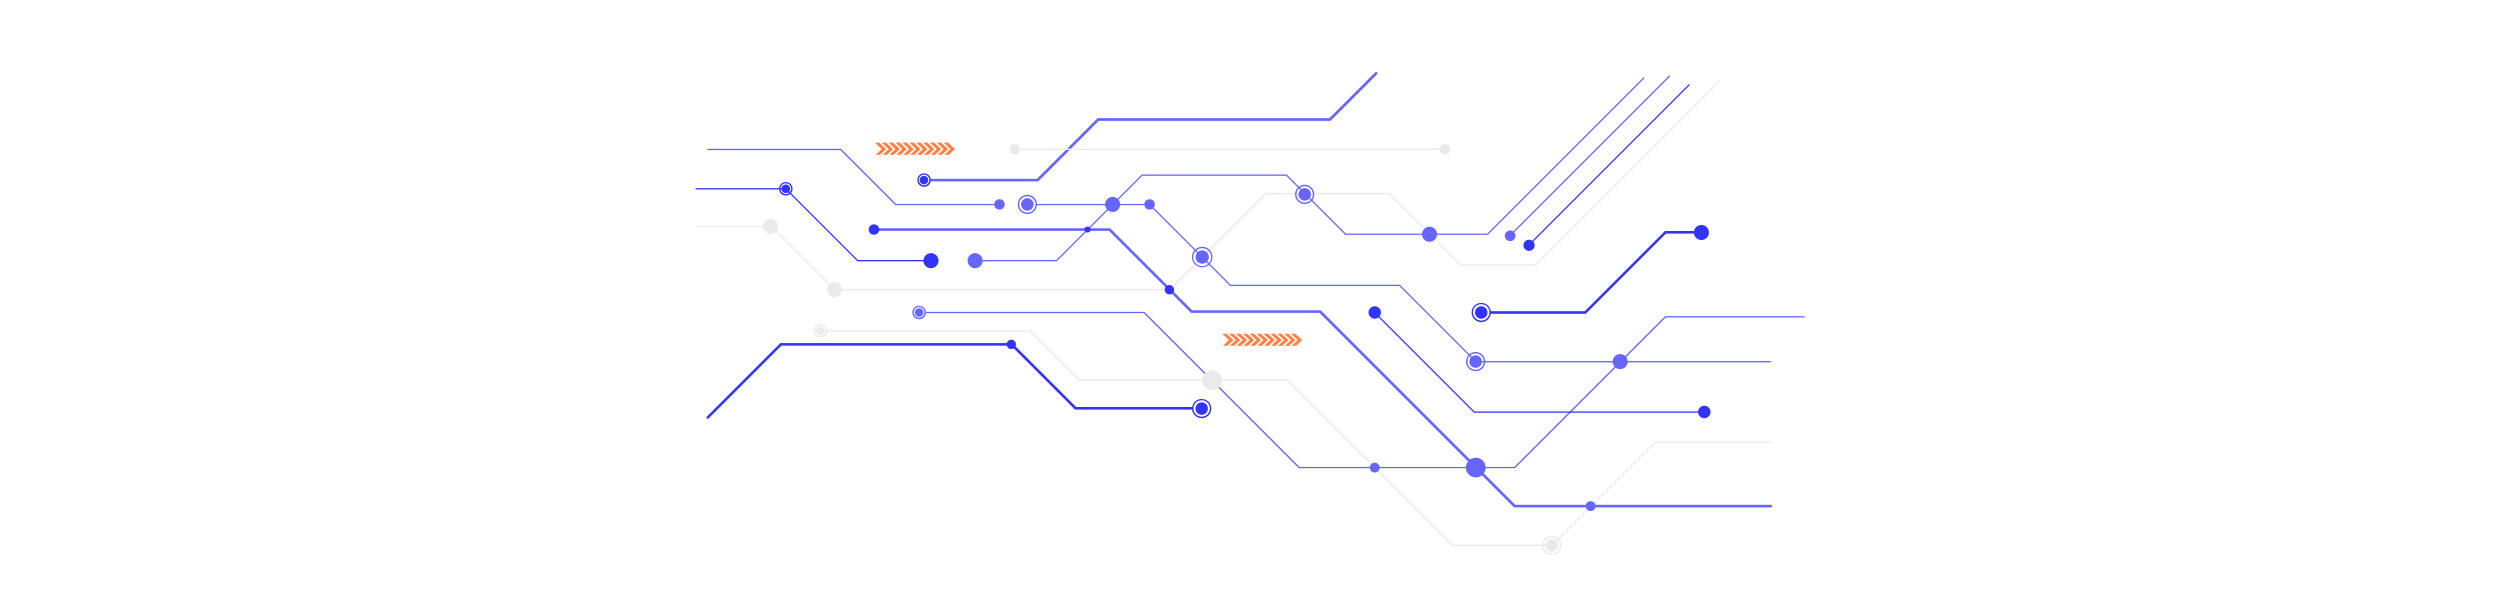 <?xml version="1.0" encoding="UTF-8"?> <svg xmlns="http://www.w3.org/2000/svg" id="Layer_1" version="1.1" viewBox="0 0 1920 456"><defs><style> .st0 { fill: #33f; } .st1 { fill: #eaeaea; } .st2 { fill: #66f; } .st3 { fill: #ff7f42; } </style></defs><g><path class="st2" d="M1360,278.3h-226.7l-58.6-58.6h-129.9l-62.1-62.1h-86.9c-.3,0-.5-.2-.5-.5s.2-.5.5-.5h87.3l62.1,62.1h129.9l58.6,58.6h226.2c.3,0,.5.2.5.5s-.2.5-.5.5Z"></path><path class="st1" d="M898.5,223h-258.2c-.3,0-.5-.2-.5-.5s.2-.5.5-.5h257.8l73.8-73.8h95.1l54.8,54.8h57.3l141-141c.2-.2.5-.2.7,0,.2.2.2.5,0,.7l-141.3,141.3h-58.1l-54.8-54.8h-94.2l-73.8,73.8Z"></path><path class="st2" d="M1360,389.7h-197.2l-149.4-149.4h-98.7l-63-63h-180.5c-.6,0-1-.5-1-1s.5-1,1-1h181.4l63,63h98.7l149.4,149.4h196.3c.6,0,1,.5,1,1s-.5,1-1,1Z"></path><path class="st2" d="M1163.3,359.6h-165.8l-119.1-119.1h-167.5c-.3,0-.5-.2-.5-.5s.2-.5.5-.5h168l119.1,119.1h165l115.8-115.8h106.8c.3,0,.5.2.5.5s-.2.5-.5.5h-106.3l-115.8,115.8Z"></path><path class="st2" d="M811.6,200.7h-62.6c-.3,0-.5-.2-.5-.5s.2-.5.5-.5h62.2l65.7-65.7h111.3l45.4,45.4h108.6l119.9-119.9c.2-.2.5-.2.7,0s.2.5,0,.7l-120.2,120.2h-109.4l-45.4-45.4h-110.5l-65.7,65.7Z"></path><path class="st1" d="M1191.9,419.3h-76.5l-126.9-126.9h-159.8l-37.7-37.7h-156.2c-.3,0-.5-.2-.5-.5s.2-.5.5-.5h156.7l37.7,37.7h159.8l126.9,126.9h75.7l79.3-79.3h89.2c.3,0,.5.2.5.5s-.2.5-.5.5h-88.8l-79.3,79.3Z"></path><path class="st2" d="M797.2,139.3h-82.1c-.6,0-1-.5-1-1s.5-1,1-1h81.3l46.6-46.6h178l35.1-35.1c.4-.4,1.1-.4,1.5,0,.4.4.4,1.1,0,1.5l-35.7,35.7h-178l-46.6,46.6Z"></path></g><path class="st0" d="M543.6,321.7c-.3,0-.5-.1-.7-.3-.4-.4-.4-1.1,0-1.5l56.4-56.4h178.1l49.1,49.1h88.9c.6,0,1,.5,1,1s-.5,1-1,1h-89.8l-49.1-49.1h-176.4l-55.8,55.8c-.2.2-.5.3-.7.3Z"></path><path class="st2" d="M764.6,157.6h-76.9l-42.3-42.3h-101.7c-.3,0-.5-.2-.5-.5s.2-.5.5-.5h102.2l42.3,42.3h76.4c.3,0,.5.2.5.5s-.2.5-.5.5Z"></path><path class="st0" d="M715,200.7h-56.5l-55.2-55.2h-68.7c-.3,0-.5-.2-.5-.5s.2-.5.5-.5h69.1l55.2,55.2h56.1c.3,0,.5.2.5.5s-.2.5-.5.5Z"></path><path class="st1" d="M640.9,222.9c-.1,0-.3,0-.4-.2l-48.3-48.3h-57.6c-.3,0-.5-.2-.5-.5s.2-.5.5-.5h58l48.6,48.6c.2.2.2.5,0,.7-.1.1-.2.2-.4.2Z"></path><path class="st0" d="M1218,241h-73c-.6,0-1-.5-1-1s.5-1,1-1h72.1l61.6-61.6h32c.6,0,1,.5,1,1s-.5,1-1,1h-31.2l-61.6,61.6Z"></path><g><path class="st1" d="M1191.7,426.2c-4.1,0-7.4-3.3-7.4-7.4s3.3-7.4,7.4-7.4,7.4,3.3,7.4,7.4-3.3,7.4-7.4,7.4ZM1191.7,412.5c-3.5,0-6.3,2.8-6.3,6.3s2.8,6.3,6.3,6.3,6.3-2.8,6.3-6.3-2.8-6.3-6.3-6.3Z"></path><circle class="st1" cx="1191.7" cy="418.8" r="4.8"></circle></g><g><path class="st2" d="M1133.3,285.1c-4.1,0-7.4-3.3-7.4-7.4s3.3-7.4,7.4-7.4,7.4,3.3,7.4,7.4-3.3,7.4-7.4,7.4ZM1133.3,271.4c-3.5,0-6.3,2.8-6.3,6.3s2.8,6.3,6.3,6.3,6.3-2.8,6.3-6.3-2.8-6.3-6.3-6.3Z"></path><circle class="st2" cx="1133.3" cy="277.7" r="4.8"></circle></g><g><path class="st0" d="M1137.6,247.4c-4.1,0-7.4-3.3-7.4-7.4s3.3-7.4,7.4-7.4,7.4,3.3,7.4,7.4-3.3,7.4-7.4,7.4ZM1137.6,233.6c-3.5,0-6.3,2.8-6.3,6.3s2.8,6.3,6.3,6.3,6.3-2.8,6.3-6.3-2.8-6.3-6.3-6.3Z"></path><circle class="st0" cx="1137.6" cy="240" r="4.8"></circle><path class="st0" d="M1060.6,240c0,2.7-2.2,4.8-4.8,4.8s-4.8-2.2-4.8-4.8,2.2-4.8,4.8-4.8,4.8,2.2,4.8,4.8Z"></path><circle class="st0" cx="1308.9" cy="316.4" r="4.8"></circle></g><g><path class="st2" d="M1002,156.7c-4.1,0-7.4-3.3-7.4-7.4s3.3-7.4,7.4-7.4,7.4,3.3,7.4,7.4-3.3,7.4-7.4,7.4ZM1002,143c-3.5,0-6.3,2.8-6.3,6.3s2.8,6.3,6.3,6.3,6.3-2.8,6.3-6.3-2.8-6.3-6.3-6.3Z"></path><circle class="st2" cx="1002" cy="149.3" r="4.8"></circle></g><g><path class="st0" d="M922.9,321.2c-4.1,0-7.4-3.3-7.4-7.4s3.3-7.4,7.4-7.4,7.4,3.3,7.4,7.4-3.3,7.4-7.4,7.4ZM922.9,307.4c-3.5,0-6.3,2.8-6.3,6.3s2.8,6.3,6.3,6.3,6.3-2.8,6.3-6.3-2.8-6.3-6.3-6.3Z"></path><circle class="st0" cx="922.9" cy="313.8" r="4.8"></circle></g><g><path class="st2" d="M789,164.4c-4.1,0-7.4-3.3-7.4-7.4s3.3-7.4,7.4-7.4,7.4,3.3,7.4,7.4-3.3,7.4-7.4,7.4ZM789,150.7c-3.5,0-6.3,2.8-6.3,6.3s2.8,6.3,6.3,6.3,6.3-2.8,6.3-6.3-2.8-6.3-6.3-6.3Z"></path><circle class="st2" cx="789" cy="157" r="4.8"></circle></g><g><path class="st0" d="M709.7,143.5c-2.9,0-5.2-2.3-5.2-5.2s2.3-5.2,5.2-5.2,5.2,2.3,5.2,5.2-2.3,5.2-5.2,5.2ZM709.7,134.1c-2.3,0-4.1,1.9-4.1,4.1s1.9,4.1,4.1,4.1,4.1-1.9,4.1-4.1-1.9-4.1-4.1-4.1Z"></path><path class="st0" d="M712.9,138.3c0,1.8-1.5,3.3-3.3,3.3s-3.3-1.5-3.3-3.3,1.5-3.3,3.3-3.3,3.3,1.5,3.3,3.3Z"></path></g><g><path class="st0" d="M603.5,150.2c-2.9,0-5.2-2.3-5.2-5.2s2.3-5.2,5.2-5.2,5.2,2.3,5.2,5.2-2.3,5.2-5.2,5.2ZM603.5,140.8c-2.3,0-4.1,1.9-4.1,4.1s1.9,4.1,4.1,4.1,4.1-1.9,4.1-4.1-1.9-4.1-4.1-4.1Z"></path><path class="st0" d="M606.8,145c0,1.8-1.5,3.3-3.3,3.3s-3.3-1.5-3.3-3.3,1.5-3.3,3.3-3.3,3.3,1.5,3.3,3.3Z"></path></g><g><path class="st2" d="M705.9,245.2c-2.9,0-5.2-2.3-5.2-5.2s2.3-5.2,5.2-5.2,5.2,2.3,5.2,5.2-2.3,5.2-5.2,5.2ZM705.9,235.8c-2.3,0-4.1,1.9-4.1,4.1s1.9,4.1,4.1,4.1,4.1-1.9,4.1-4.1-1.9-4.1-4.1-4.1Z"></path><path class="st2" d="M709.2,240c0,1.8-1.5,3.3-3.3,3.3s-3.3-1.5-3.3-3.3,1.5-3.3,3.3-3.3,3.3,1.5,3.3,3.3Z"></path></g><g><path class="st1" d="M630.1,259.4c-2.9,0-5.2-2.3-5.2-5.2s2.3-5.2,5.2-5.2,5.2,2.3,5.2,5.2-2.3,5.2-5.2,5.2ZM630.1,250c-2.3,0-4.1,1.9-4.1,4.1s1.9,4.1,4.1,4.1,4.1-1.9,4.1-4.1-1.9-4.1-4.1-4.1Z"></path><path class="st1" d="M633.3,254.2c0,1.8-1.5,3.3-3.3,3.3s-3.3-1.5-3.3-3.3,1.5-3.3,3.3-3.3,3.3,1.5,3.3,3.3Z"></path></g><circle class="st2" cx="854.5" cy="157" r="5.8"></circle><circle class="st0" cx="1306.7" cy="178.5" r="5.8" transform="translate(1069.1 1475.8) rotate(-87.4)"></circle><path class="st2" d="M1250.1,277.7c0,3.2-2.6,5.8-5.8,5.8s-5.8-2.6-5.8-5.8,2.6-5.8,5.8-5.8,5.8,2.6,5.8,5.8Z"></path><path class="st2" d="M1225.4,388.7c0,2.1-1.7,3.8-3.8,3.8s-3.8-1.7-3.8-3.8,1.7-3.8,3.8-3.8,3.8,1.7,3.8,3.8Z"></path><path class="st2" d="M1059.6,359.1c0,2.1-1.7,3.8-3.8,3.8s-3.8-1.7-3.8-3.8,1.7-3.8,3.8-3.8,3.8,1.7,3.8,3.8Z"></path><circle class="st2" cx="1097.9" cy="179.9" r="5.8"></circle><path class="st2" d="M1163.9,181.1c0,2.3-1.8,4.1-4.1,4.1s-4.1-1.8-4.1-4.1,1.8-4.1,4.1-4.1,4.1,1.8,4.1,4.1Z"></path><path class="st0" d="M1178.6,188.4c0,2.4-1.9,4.3-4.3,4.3s-4.3-1.9-4.3-4.3,1.9-4.3,4.3-4.3,4.3,1.9,4.3,4.3Z"></path><circle class="st1" cx="930.9" cy="292" r="7.6"></circle><circle class="st2" cx="1133.4" cy="359.1" r="7.6"></circle><path class="st0" d="M901.7,222.5c0,2-1.6,3.6-3.6,3.6s-3.6-1.6-3.6-3.6,1.6-3.6,3.6-3.6,3.6,1.6,3.6,3.6Z"></path><path class="st0" d="M780.3,264.5c0,2-1.6,3.6-3.6,3.6s-3.6-1.6-3.6-3.6,1.6-3.6,3.6-3.6,3.6,1.6,3.6,3.6Z"></path><g><path class="st2" d="M923.3,205.3c-4.4,0-7.9-3.5-7.9-7.9s3.5-7.9,7.9-7.9,7.9,3.5,7.9,7.9-3.5,7.9-7.9,7.9ZM923.3,190.6c-3.8,0-6.9,3.1-6.9,6.9s3.1,6.9,6.9,6.9,6.9-3.1,6.9-6.9-3.1-6.9-6.9-6.9Z"></path><path class="st2" d="M928.4,197.4c0,2.8-2.3,5.1-5.1,5.1s-5.1-2.3-5.1-5.1,2.3-5.1,5.1-5.1,5.1,2.3,5.1,5.1Z"></path></g><circle class="st2" cx="748.9" cy="200.2" r="5.8"></circle><circle class="st0" cx="715" cy="200.2" r="5.8"></circle><circle class="st1" cx="640.9" cy="222.4" r="5.8"></circle><path class="st1" d="M597.5,173.9c0,3.2-2.6,5.8-5.8,5.8s-5.8-2.6-5.8-5.8,2.6-5.8,5.8-5.8,5.8,2.6,5.8,5.8Z"></path><circle class="st0" cx="835.2" cy="176.3" r="2.3"></circle><circle class="st2" cx="882.9" cy="157" r="4"></circle><circle class="st2" cx="767.6" cy="157" r="4"></circle><circle class="st0" cx="671.2" cy="176.3" r="4"></circle><g><path class="st1" d="M1109.7,115.2h-327.5c-.3,0-.5-.2-.5-.5s.2-.5.5-.5h327.5c.3,0,.5.2.5.5s-.2.5-.5.5Z"></path><circle class="st1" cx="779.2" cy="114.7" r="4"></circle><circle class="st1" cx="1109.7" cy="114.7" r="4"></circle></g><path class="st2" d="M1160.7,180.5c-.1,0-.3,0-.4-.2-.2-.2-.2-.5,0-.7l121.5-121.5c.2-.2.5-.2.7,0,.2.2.2.5,0,.7l-121.5,121.5c-.1.1-.2.2-.4.2Z"></path><path class="st0" d="M1175.8,187.2c-.1,0-.3,0-.4-.2-.2-.2-.2-.5,0-.7l121.5-121.5c.2-.2.5-.2.7,0,.2.2.2.5,0,.7l-121.5,121.5c-.1.1-.2.2-.4.2Z"></path><path class="st0" d="M1307,317h-175l-76.6-76.6c-.2-.2-.2-.5,0-.7.2-.2.5-.2.7,0l76.3,76.3h174.6c.3,0,.5.2.5.5s-.2.5-.5.5Z"></path><g><polygon class="st3" points="939.2 265.6 942.5 265.6 947.3 261.2 942 256.3 938.6 256.3 943.9 261.2 939.2 265.6"></polygon><polygon class="st3" points="944.4 265.6 947.8 265.6 952.6 261.2 947.3 256.3 943.9 256.3 949.2 261.2 944.4 265.6"></polygon><polygon class="st3" points="949.7 265.6 953.1 265.6 957.9 261.2 952.5 256.3 949.2 256.3 954.5 261.2 949.7 265.6"></polygon><polygon class="st3" points="955 265.6 958.4 265.6 963.1 261.2 957.8 256.3 954.4 256.3 959.8 261.2 955 265.6"></polygon><polygon class="st3" points="960.3 265.6 963.7 265.6 968.4 261.2 963.1 256.3 959.7 256.3 965 261.2 960.3 265.6"></polygon><polygon class="st3" points="965.6 265.6 969 265.6 973.7 261.2 968.4 256.3 965 256.3 970.3 261.2 965.6 265.6"></polygon><polygon class="st3" points="970.9 265.6 974.3 265.6 979 261.2 973.7 256.3 970.3 256.3 975.6 261.2 970.9 265.6"></polygon><polygon class="st3" points="976.2 265.6 979.5 265.6 984.3 261.2 979 256.3 975.6 256.3 980.9 261.2 976.2 265.6"></polygon><polygon class="st3" points="981.4 265.6 984.8 265.6 989.6 261.2 984.3 256.3 980.9 256.3 986.2 261.2 981.4 265.6"></polygon><polygon class="st3" points="986.7 265.6 990.1 265.6 994.8 261.2 989.5 256.3 986.2 256.3 991.5 261.2 986.7 265.6"></polygon><polygon class="st3" points="992 265.6 995.4 265.6 1000.1 261.2 994.8 256.3 991.4 256.3 996.7 261.2 992 265.6"></polygon></g><g><polygon class="st3" points="672.4 118.9 675.8 118.9 680.6 114.5 675.2 109.5 671.9 109.5 677.2 114.5 672.4 118.9"></polygon><polygon class="st3" points="677.7 118.9 681.1 118.9 685.8 114.5 680.5 109.5 677.1 109.5 682.5 114.5 677.7 118.9"></polygon><polygon class="st3" points="683 118.9 686.4 118.9 691.1 114.5 685.8 109.5 682.4 109.5 687.7 114.5 683 118.9"></polygon><polygon class="st3" points="688.3 118.9 691.7 118.9 696.4 114.5 691.1 109.5 687.7 109.5 693 114.5 688.3 118.9"></polygon><polygon class="st3" points="693.6 118.9 697 118.9 701.7 114.5 696.4 109.5 693 109.5 698.3 114.5 693.6 118.9"></polygon><polygon class="st3" points="698.9 118.9 702.2 118.9 707 114.5 701.7 109.5 698.3 109.5 703.6 114.5 698.9 118.9"></polygon><polygon class="st3" points="704.1 118.9 707.5 118.9 712.3 114.5 707 109.5 703.6 109.5 708.9 114.5 704.1 118.9"></polygon><polygon class="st3" points="709.4 118.9 712.8 118.9 717.5 114.5 712.2 109.5 708.9 109.5 714.2 114.5 709.4 118.9"></polygon><polygon class="st3" points="714.7 118.9 718.1 118.9 722.8 114.5 717.5 109.5 714.1 109.5 719.4 114.5 714.7 118.9"></polygon><polygon class="st3" points="720 118.9 723.4 118.9 728.1 114.5 722.8 109.5 719.4 109.5 724.7 114.5 720 118.9"></polygon><polygon class="st3" points="725.3 118.9 728.7 118.9 733.4 114.5 728.1 109.5 724.7 109.5 730 114.5 725.3 118.9"></polygon></g></svg> 